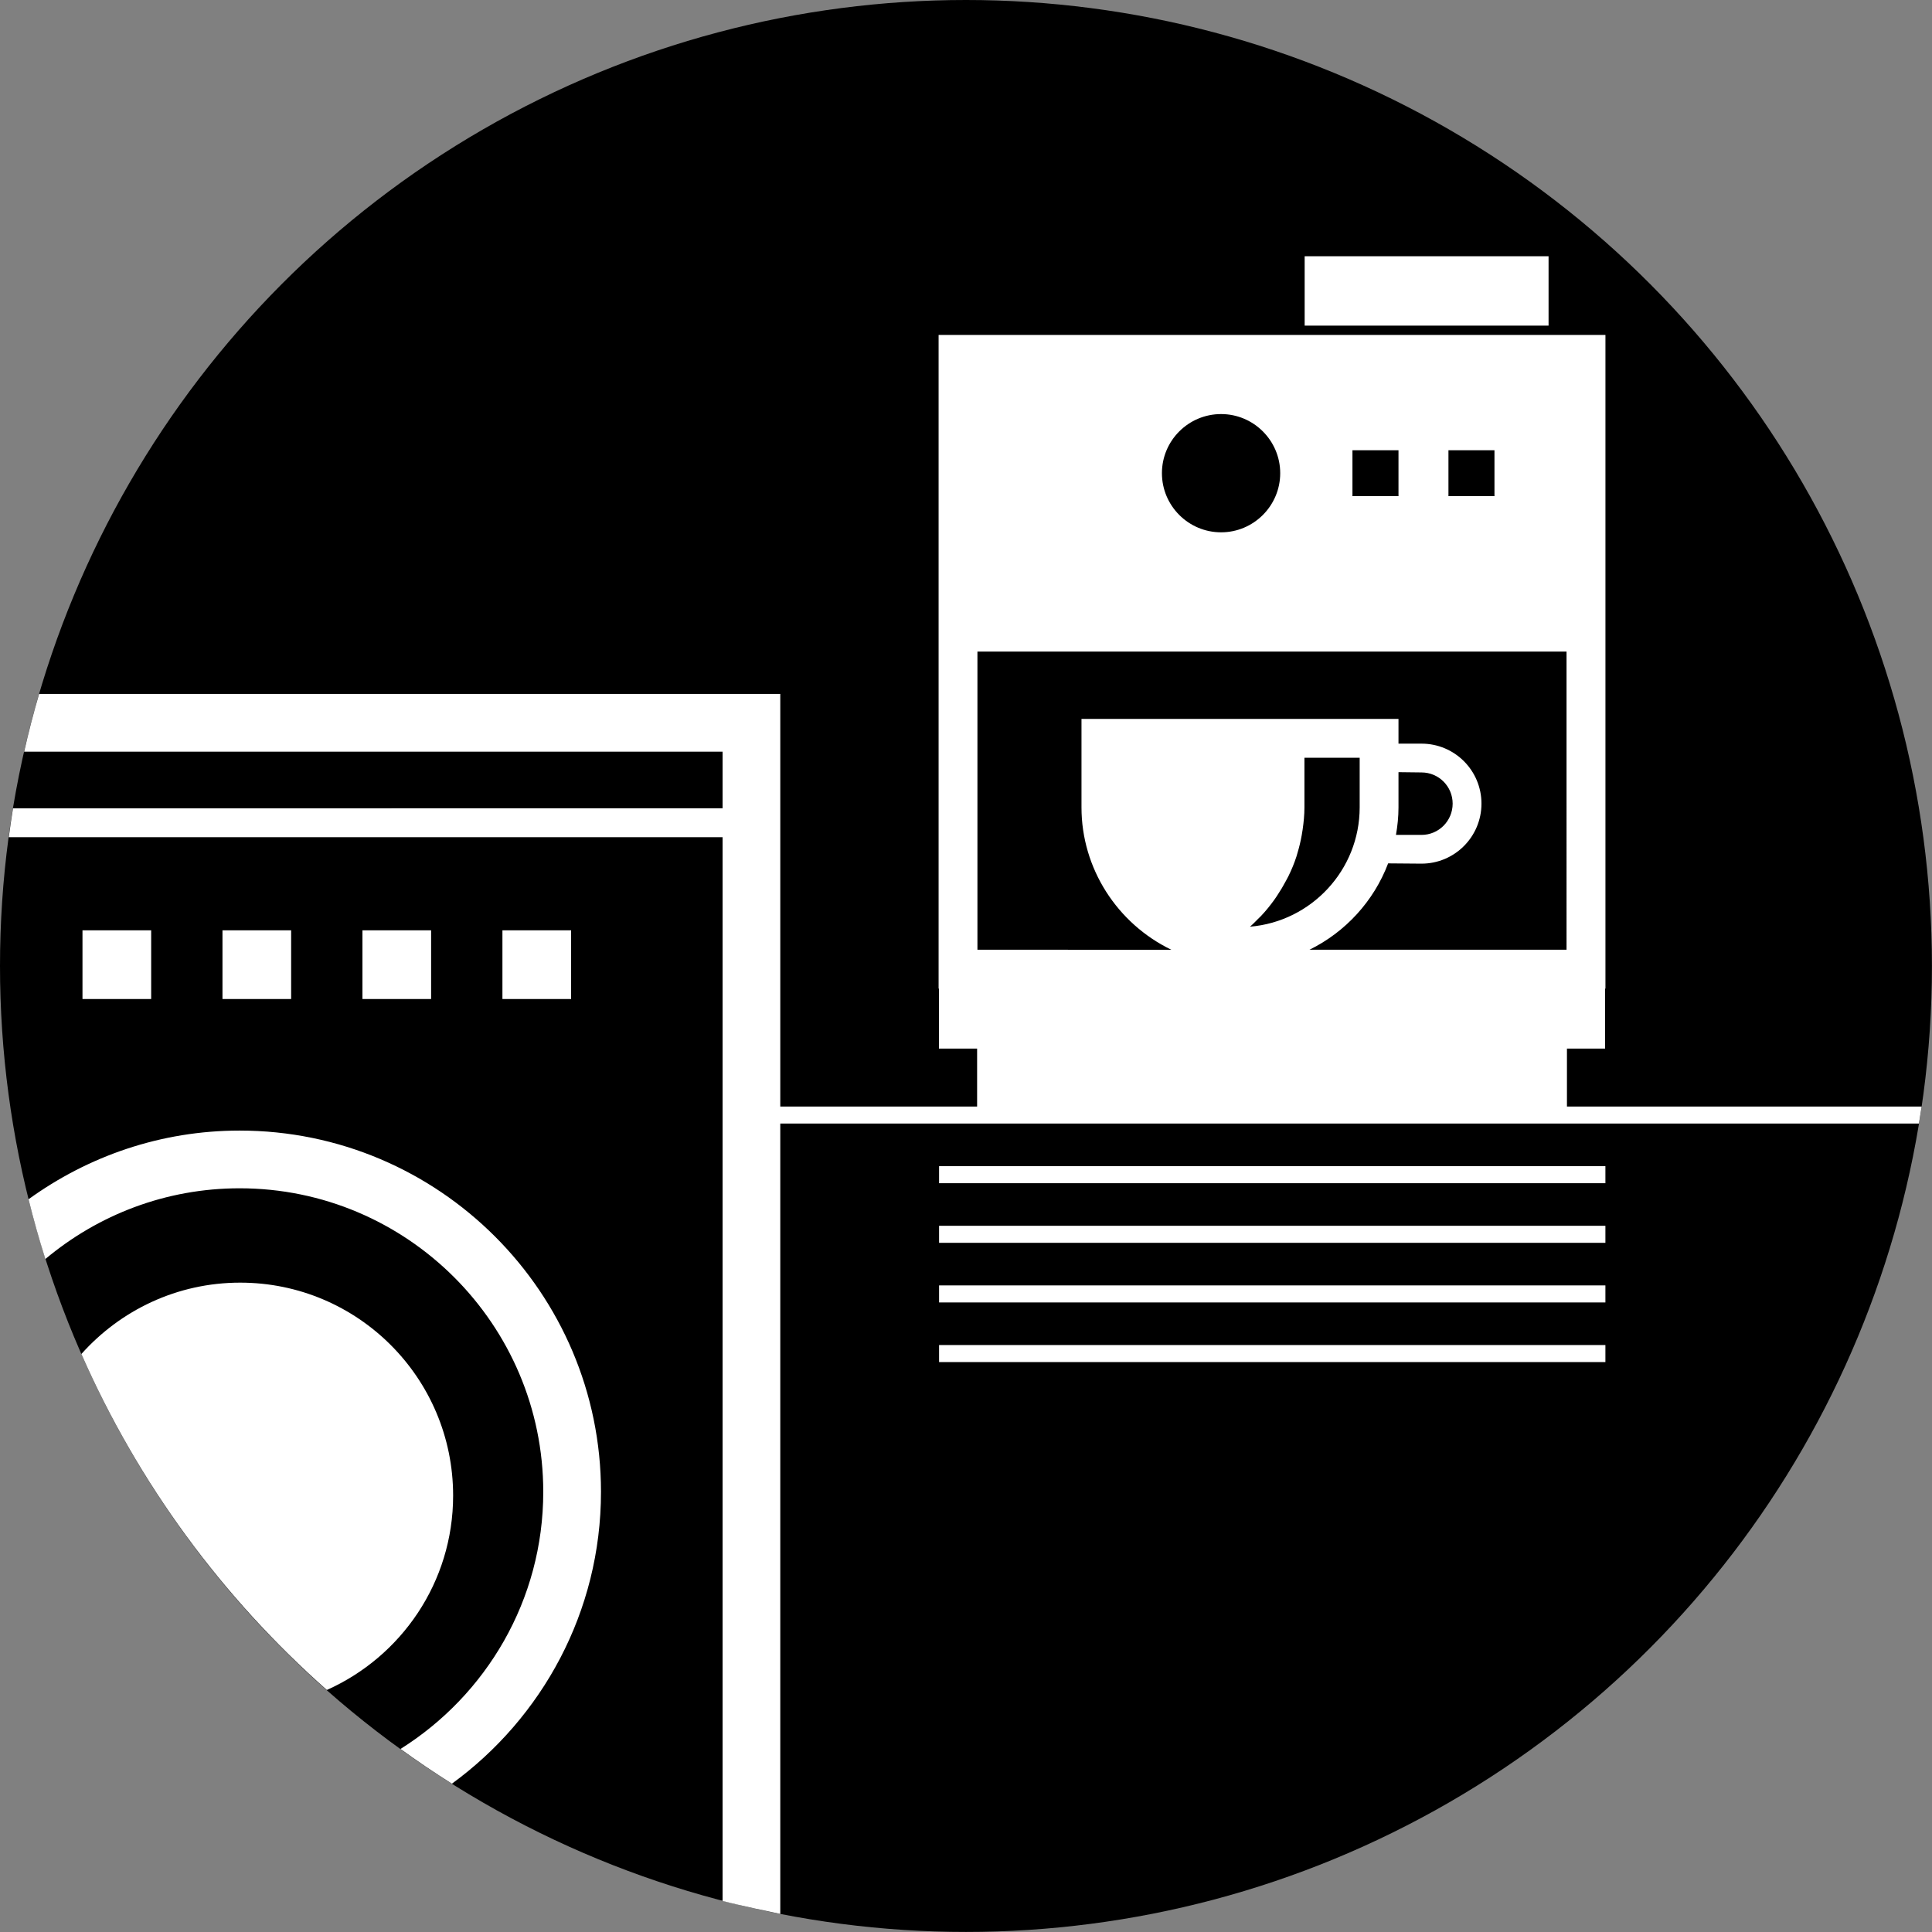 <?xml version="1.0" encoding="iso-8859-1"?>
<!-- Generator: Adobe Illustrator 16.0.4, SVG Export Plug-In . SVG Version: 6.00 Build 0)  -->
<!DOCTYPE svg PUBLIC "-//W3C//DTD SVG 1.1//EN" "http://www.w3.org/Graphics/SVG/1.1/DTD/svg11.dtd">
<svg version="1.1" id="Home_appliance" xmlns="http://www.w3.org/2000/svg" xmlns:xlink="http://www.w3.org/1999/xlink" x="0px"
	 y="0px" width="113.39px" height="113.39px" viewBox="0 0 113.39 113.39" style="enable-background:new 0 0 113.39 113.39;"
	 xml:space="preserve">
<rect x="0" y="0" width="113.39" height="113.39" fill="#808080" stroke="none"/>
<circle cx="56.693" cy="56.693" r="56.693"/>
<g>
	<rect x="76.571" y="15.039" style="fill:#FFFFFF;" width="14.315" height="4.072"/>
	<rect x="4.841" y="54.601" style="fill:#FFFFFF;" width="4.031" height="4.032"/>
	<rect x="13.057" y="54.601" style="fill:#FFFFFF;" width="4.03" height="4.032"/>
	<rect x="21.272" y="54.601" style="fill:#FFFFFF;" width="4.03" height="4.032"/>
	<rect x="29.488" y="54.601" style="fill:#FFFFFF;" width="4.031" height="4.032"/>
	<path style="fill:#FFFFFF;" d="M26.594,87.777c0-6.902-5.597-12.498-12.497-12.498c-3.71,0-7.032,1.625-9.321,4.189
		c3.333,7.589,8.279,14.304,14.407,19.717C23.546,97.236,26.594,92.865,26.594,87.777z"/>
	<path style="fill:#FFFFFF;" d="M35.272,87.559c0-11.691-9.514-21.205-21.208-21.205c-4.629,0-8.9,1.508-12.39,4.032
		c0.294,1.184,0.622,2.354,0.989,3.506c3.09-2.588,7.063-4.151,11.401-4.151c9.827,0,17.82,7.996,17.82,17.818
		c0,6.356-3.355,11.932-8.378,15.088c0.983,0.71,1.989,1.39,3.017,2.038C31.814,100.824,35.272,94.596,35.272,87.559z"/>
	<path style="fill:#FFFFFF;" d="M91.965,64.943v-3.402h2.238v-3.52h0.021V35.957V19.658H55.087v38.364h0.02v3.52h2.24v3.402H45.795
		V40.728h-43.5c-0.327,1.115-0.619,2.246-0.878,3.389h40.992v3.324H0.764c-0.092,0.562-0.172,1.128-0.248,1.695h41.893v62.433
		c0.613,0.159,1.236,0.296,1.857,0.435l1.529,0.324V65.943h66.828c0.055-0.333,0.109-0.665,0.158-1H91.965z M85.01,26.423h2.701
		v2.695H85.01V26.423z M79.376,26.423h2.702v2.695h-2.702V26.423z M71.667,24.302c1.911,0,3.469,1.557,3.469,3.469
		s-1.558,3.471-3.469,3.471c-1.917,0-3.473-1.559-3.473-3.471S69.75,24.302,71.667,24.302z M91.941,55.74H76.854
		c2.113-1.039,3.775-2.85,4.616-5.068l1.958,0.016c1.945,0,3.52-1.578,3.52-3.523s-1.574-3.521-3.52-3.52h-1.35v-1.453H63.473v5.197
		c0,3.58,2.092,6.812,5.272,8.352H57.366v-17.5h34.575V55.74z M73.361,54.388c0.172-0.146,0.323-0.305,0.476-0.459
		c0.054-0.057,0.113-0.105,0.166-0.162c0.285-0.301,0.548-0.625,0.788-0.961c0.06-0.078,0.109-0.164,0.165-0.242
		c0.188-0.281,0.361-0.572,0.519-0.871c0.048-0.092,0.098-0.178,0.143-0.27c0.184-0.375,0.344-0.758,0.472-1.156
		c0.024-0.068,0.037-0.139,0.06-0.207c0.103-0.342,0.186-0.689,0.249-1.043c0.02-0.115,0.039-0.227,0.055-0.34
		c0.06-0.424,0.104-0.852,0.104-1.289v-2.916h3.242v2.916C79.798,51.064,76.961,54.087,73.361,54.388z M81.93,49
		c0.091-0.525,0.148-1.059,0.148-1.611v-2.07l1.35,0.016c1.012,0,1.829,0.818,1.829,1.83c0,1.014-0.817,1.836-1.829,1.836H81.93z"/>
	<rect x="55.115" y="75.441" style="fill:#FFFFFF;" width="39.107" height="1"/>
	<rect x="55.115" y="78.941" style="fill:#FFFFFF;" width="39.107" height="1"/>
	<rect x="55.115" y="68.443" style="fill:#FFFFFF;" width="39.107" height="1"/>
	<rect x="55.115" y="71.942" style="fill:#FFFFFF;" width="39.107" height="1"/>
</g>
</svg>
